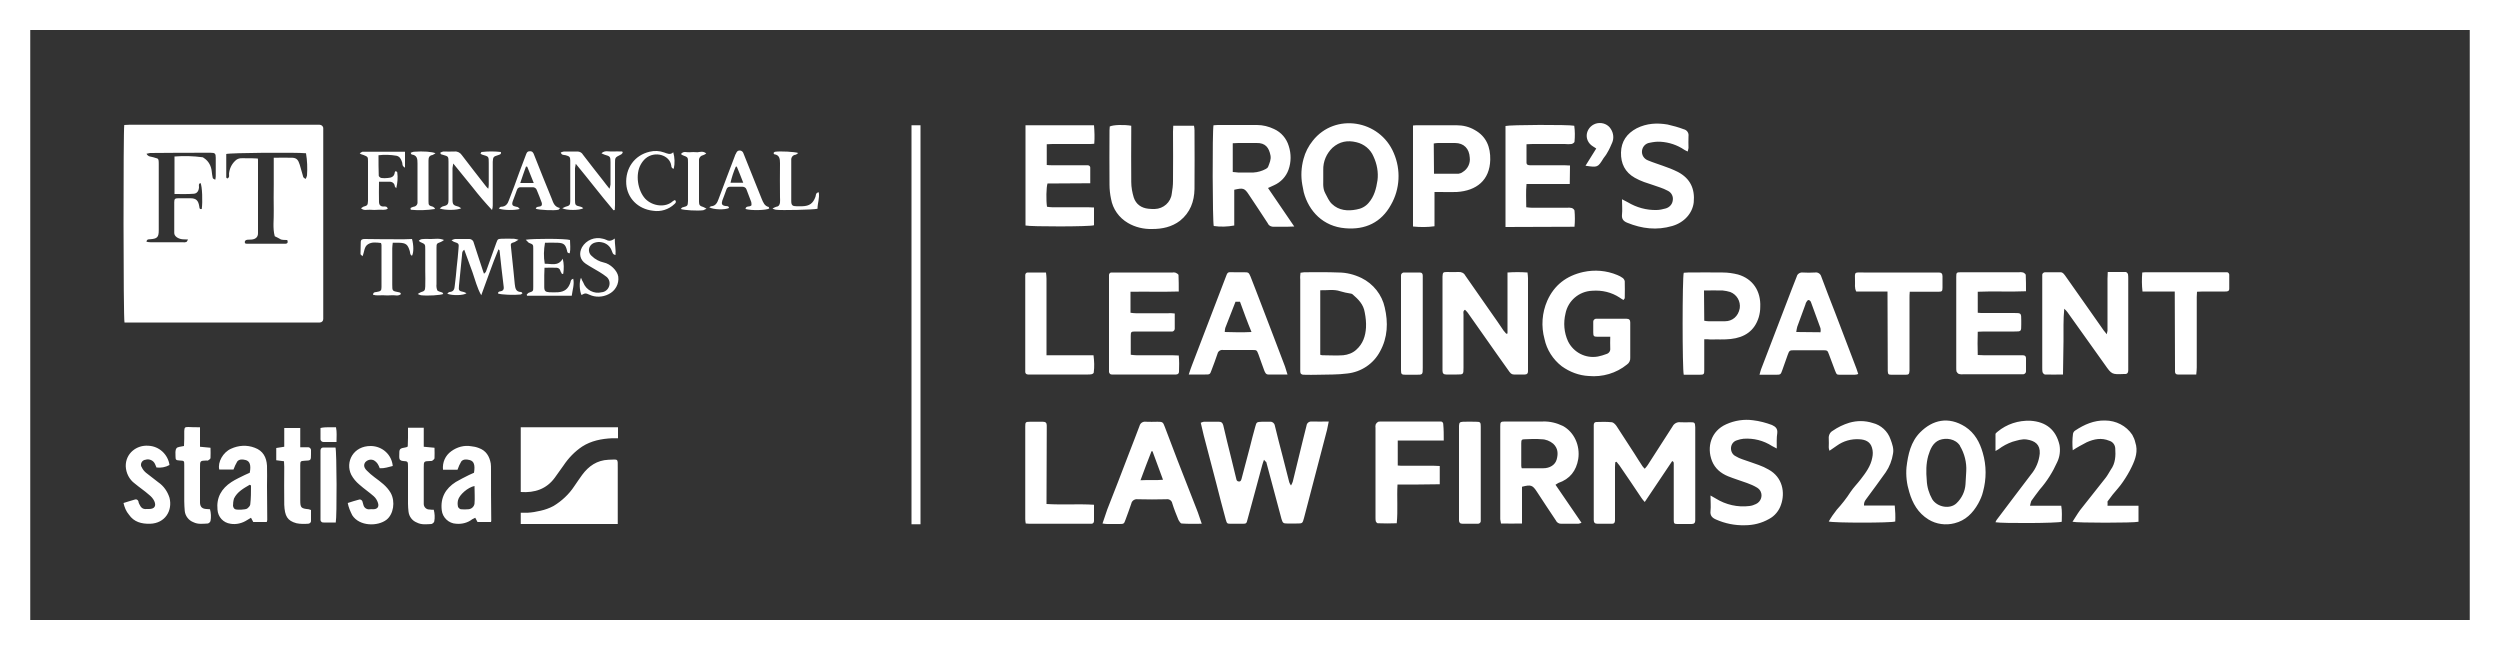 <?xml version="1.0" encoding="utf-8"?>
<!-- Generator: Adobe Illustrator 27.5.0, SVG Export Plug-In . SVG Version: 6.00 Build 0)  -->
<svg version="1.1" id="Layer_1" xmlns="http://www.w3.org/2000/svg" xmlns:xlink="http://www.w3.org/1999/xlink" x="0px" y="0px"
	 viewBox="0 0 1000 260" style="enable-background:new 0 0 1000 260;" xml:space="preserve">
<rect x="0" y="0" width="1000" height="260" fill="#333333" stroke="none"/>
<style type="text/css">
	.st0{fill:#FFFFFF;}
</style>
<path class="st0" d="M49.7,50c0.6,0,1.3-0.1,2-0.1c25,0,49.9,0,74.9,0c0.4,0,0.9,0,1.2,0c0.8,0,1.5,0.6,1.5,1.4c0,0.1,0,0.1,0,0.2
	c0,0.5,0,1,0,1.4v73.3c0,0.5,0,1,0,1.4c0,0.8-0.6,1.4-1.4,1.4c0,0,0,0-0.1,0c-0.5,0-1,0-1.5,0H49.8C49.3,127.3,49.3,52.1,49.7,50z
	 M109.9,94.5c-0.9-3.3-0.3-6.8-0.4-10.3c-0.1-3.5,0-7,0-10.5c0-3.5,0-7,0-10.6c2.7,0,5.1-0.1,7.5,0c1.7,0.1,2.3,0.9,2.9,2.8
	c0.5,1.6,0.9,3.3,1.4,4.9c0.1,0.3,0.5,0.4,0.9,0.8c0.3-0.4,0.5-0.9,0.6-1.4c0.2-3,0.1-6-0.4-8.9c-3.9-0.4-30.4-0.2-31.9,0.3
	c0,3.1,0,6.2,0,9.4c0,0.1,0.3,0.3,0.4,0.4c1-0.4,0.7-1.2,0.7-1.9c0.2-2,1-3.8,2.5-5.2c1.3-1.3,2.8-1,4.2-1c0.8,0,1.5,0,2.3,0
	s1.7,0.1,2.5,0.1c0.1,0.4,0.1,0.4,0.1,0.5c0,9.8,0,19.6,0,29.4c0,1.5-0.9,2.3-2.4,2.5c-0.6,0.1-1.2,0-1.9,0.1
	c-0.6,0.1-1.2,0.4-0.9,1.4c0.2,0.1,0.5,0.2,0.7,0.2c5,0,10,0,14.9,0c0.2,0,0.4,0,0.6,0c1-0.1,1-0.7,0.7-1.5c-0.8,0-1.7,0-2.5-0.2
	C111.6,95.3,110.7,94.9,109.9,94.5z M80.2,73.2c-0.9,0.3-0.6,1.1-0.6,1.7c-0.1,1.5-0.8,2.5-2.1,2.6c-2.5,0.2-5.1,0.1-7.7,0.1v-15
	c3.7-0.3,7.5-0.2,11.2,0.3c0.2,0,0.5,0.3,0.7,0.4c1.8,1.2,2.8,3.2,3,5.3c0.1,0.9,0.2,1.7,0.4,2.6c0.1,0.3,0.5,0.4,1,0.7
	c0.1-0.5,0.2-0.9,0.2-1.4c0-2.5,0-4.9,0-7.4c0-1.7-0.3-2-2.1-2c-8.1,0-16.1,0-24.2,0.1c-0.5,0.1-0.9,0.2-1.4,0.3
	c0.7,1.3,1.8,1.1,2.7,1.4c1.9,0.7,2.2,0,2.2,2.7c0,8.8,0,17.7,0,26.5c0,2.8-0.6,3.4-3.5,3.6c-0.6,0-1.3,0-1.4,1
	c0.5,0.1,1.1,0.2,1.6,0.2c4.4,0,8.7,0,13.1,0c0.4,0.1,0.8,0,1.2-0.1c0.3-0.1,0.4-0.5,0.7-1c-1,0-1.7-0.1-2.3-0.1
	c-1.7-0.2-3.2-1.2-3.2-2.5c0-4.1,0-8.2,0-12.3c0-1.4,0.3-1.6,1.8-1.6s3,0,4.6,0c2.4,0,3.2,0.9,3.6,3.2c0.1,0.6,0,1.3,1,1.1
	C81.1,80.8,80.9,74.4,80.2,73.2z M505.6,183.9c-0.3,1-0.6,1.5-0.7,2.1c-2,7.3-3.9,14.6-5.9,21.8c-0.4,1.7-0.5,1.7-2.3,1.7
	c-1.4,0-2.8,0-4.1,0c-1.8,0-1.8,0-2.3-1.7c-1.3-4.8-2.6-9.7-3.8-14.5c-1.7-6.4-3.3-12.7-5-19.1c-0.4-1.6-0.8-3.3-1.2-5.1
	c0.4-0.2,0.8-0.3,1.2-0.4c2,0,4,0,6.1,0c1,0,1.4,0.4,1.7,1.4c1,4.4,2.1,8.8,3.2,13.2c0.7,2.7,1.3,5.5,2,8.2c0.1,0.6,0.3,1,1,1.1
	s0.9-0.4,1.1-1c1.1-4.2,2.2-8.4,3.3-12.5c0.7-2.8,1.4-5.6,2.2-8.4c0.5-1.9,0.6-1.9,2.6-2c1.1,0,2.2,0,3.3,0c0.9-0.1,1.7,0.5,1.9,1.4
	c0,0,0,0,0,0c1,4.2,2.1,8.4,3.2,12.6c0.9,3.4,1.7,6.8,2.6,10.2c0.2,0.5,0.4,0.9,0.7,1.3c0.3-0.5,0.5-1,0.7-1.5
	c1.3-5.3,2.6-10.6,3.9-16c0.5-2.1,1.1-4.3,1.6-6.4c0.1-1,0.9-1.7,1.9-1.7c0,0,0.1,0,0.1,0c2.2,0.1,4.4,0,6.9,0
	c-0.3,1.4-0.5,2.4-0.7,3.4c-3.1,11.7-6.1,23.5-9.2,35.2c-0.6,2.2-0.6,2.2-3,2.2c-1.2,0-2.5,0-3.7,0c-1.6,0-1.8-0.2-2.3-1.8
	l-3.5-13.1c-0.9-3.2-1.7-6.5-2.6-9.7C506.1,184.6,505.9,184.2,505.6,183.9z M668.9,184.4c-3.6,5.4-7.2,10.8-11,16.4
	c-0.6-0.7-1-1.1-1.3-1.6c-2.9-4.3-5.8-8.7-8.8-13c-0.4-0.5-0.8-1-1.2-1.5l-0.5,0.2c0,0.6-0.1,1.3-0.1,1.9c0,6.7,0,13.3,0,20
	c0,0.5,0,1,0,1.4c0,0.9-0.5,1.4-1.4,1.3c-1.9,0-3.7,0-5.6,0c-1.1,0-1.5-0.5-1.5-1.5c0-0.3,0-0.7,0-1v-35.8c0-0.4,0-0.9,0-1.2
	c0-0.7,0.3-1.2,1.1-1.2c2.1-0.1,4.1-0.1,6.2,0.1c0.6,0.1,1.4,0.9,1.8,1.5c2.4,3.7,4.8,7.4,7.2,11.1c1.1,1.7,2.1,3.4,3.2,5
	c0.3,0.4,0.6,0.7,0.9,1c0.5-0.6,0.9-1,1.2-1.5c3.3-5.1,6.6-10.3,9.9-15.4c0.6-1.2,1.9-1.9,3.2-1.7c1.3,0.1,2.6,0,3.9,0
	c1.8,0,1.9,0.1,2,2c0,0.1,0,0.1,0,0.2v36c0,0.3,0,0.7,0,1c0,1-0.4,1.5-1.5,1.5c-1.9,0-3.7,0-5.6,0c-1.3,0-1.5-0.2-1.5-1.6
	c0-0.9,0-1.8,0-2.7v-19.7c0-0.3,0-0.5-0.1-0.8L668.9,184.4z M825.2,149.8c-2.7,0-4.9,0.1-7.2,0c-0.4,0-0.9-0.6-1-1
	c-0.1-0.5-0.1-1.1-0.1-1.6v-35.9c0-0.4,0-0.9,0-1.2c-0.1-0.6,0.4-1.1,1-1.2c0.1,0,0.1,0,0.2,0c2,0,4,0,6.1,0c1,0,1.4,0.8,1.9,1.4
	l8.8,12.5c2.2,3.1,4.4,6.3,6.6,9.4c0.3,0.4,0.7,0.8,1.2,1.5c0.1-0.5,0.2-0.9,0.3-1.4c0-6.9,0-13.9,0-20.8c0-0.8,0.1-1.6,0.1-2.7
	c2.5,0,4.8,0,7.2,0c0.3,0,0.8,0.5,0.9,0.9c0.1,0.6,0.1,1.2,0.1,1.8c0,11.9,0,23.7,0,35.6c0,0.3,0,0.7,0,1c0,1-0.4,1.6-1.5,1.5h-0.2
	c-4.9,0.2-4.9,0.2-7.7-3.8l-14.9-20.9c-0.4-0.5-0.8-1-1.3-1.4c-0.2,2.1-0.3,4.3-0.3,6.5c0,2.1,0,4.3,0,6.4L825.2,149.8L825.2,149.8z
	 M603,133.4v-24.4c2.7-0.2,5.3-0.2,8,0c0.1,0.9,0.2,1.6,0.2,2.3c0,12,0,24,0,36c0,0.4,0,0.9,0,1.2c0,0.9-0.4,1.3-1.3,1.3
	c-1.5,0-2.9,0-4.3,0c-1.2,0-1.7-0.9-2.2-1.6c-3.1-4.4-6.3-8.8-9.4-13.3c-2.3-3.3-4.6-6.5-6.9-9.8c-0.3-0.4-0.7-0.8-1.1-1.2
	c-0.9,0.5-0.6,1.3-0.6,1.9c0,7.1,0,14.1,0,21.2c0,2.8,0,2.8-2.7,2.8c-1.4,0-2.8,0-4.2,0c-1,0-1.5-0.4-1.5-1.5c0-0.4,0-0.9,0-1.2
	v-35.6c0-0.3,0-0.5,0-0.9c0.1-1.6,0.2-1.8,1.8-1.8c1.6,0,3,0.1,4.6,0c1.1-0.1,2.2,0.4,2.7,1.4c3.5,5,6.9,9.9,10.4,14.9
	c1.7,2.4,3.3,4.7,4.9,7.1c0.4,0.4,0.7,0.9,1.1,1.3L603,133.4z M622.2,193.9l10.4,15.2c-0.4,0.2-0.8,0.3-1.2,0.4c-2.4,0-4.7,0-7,0
	c-0.9,0-1.7-0.5-2.1-1.4c-2.5-3.8-5.1-7.6-7.6-11.5c-1.7-2.6-2.4-2.8-5.9-1.9v14.7c-2.9,0.1-5.6,0-8.4,0c-0.1-0.6-0.2-1.1-0.3-1.7
	c0-12.4,0-24.7,0-37.1c0-1.8,0.1-2,2-2c5.1,0,10.1,0,15.1,0c2.8-0.1,5.5,0.6,8,1.8c4.5,2.5,6.9,7.8,6.1,13.2c-0.8,4.7-3.3,8-8,9.6
	C622.9,193.5,622.5,193.7,622.2,193.9z M608.7,187.3c2.9,0,5.8,0,8.6,0c2.6,0,4.8-1.3,5.4-3.6s0.5-4.4-1.4-6.2
	c-1.3-1.1-3-1.8-4.7-1.8c-2.2-0.2-4.4-0.1-6.6,0c-1.3,0-1.5,0.2-1.5,1.6c0,3,0,6,0,9C608.5,186.7,608.6,187,608.7,187.3z
	 M507.2,75.2l10.5,15.4c-1.3,0-2,0.1-2.9,0.1c-1.7,0-3.5,0-5.2,0c-1,0.1-2.1-0.4-2.5-1.4c-2.5-3.9-5.1-7.7-7.6-11.5
	c-1.7-2.6-2.3-2.7-5.8-1.9v14.3c-2.7,0.5-5.5,0.6-8.2,0.2c-0.5-1.5-0.6-38-0.1-40.3c0.5,0,1.1-0.1,1.7-0.1h15.7
	c2.4,0,4.7,0.6,6.8,1.6c2.9,1.3,5,3.8,5.9,6.8c1,3.1,1,6.4-0.1,9.5c-1,2.8-3.1,5-5.8,6.2C508.9,74.4,508.2,74.7,507.2,75.2z
	 M493.1,68.8c0.9,0.1,1.5,0.1,2.1,0.2c2.1,0,4.2,0,6.2,0c1.7-0.1,3.4-0.6,4.9-1.4c0.4-0.2,0.8-0.5,1-1c0.5-1.4,1.2-2.8,0.9-4.4
	c-0.6-3.1-2-5.1-5.6-5c-2.4,0-4.8,0-7.3,0c-0.7,0-1.3,0.1-2.2,0.1C493.1,61.2,493.1,64.9,493.1,68.8z M520.2,109.1
	c0.5-0.1,1-0.1,1.5-0.2c4.6,0,9.1-0.1,13.7,0.1c3.2,0,6.3,0.8,9.2,2.2c4.7,2.3,8.2,6.7,9.3,11.8c1.4,6,1.2,12-1.9,17.6
	c-2.6,4.9-7.5,8.2-13.1,8.8c-3.8,0.5-7.7,0.4-11.6,0.5c-1.9,0.1-3.9,0-5.8,0c-0.9,0-1.4-0.4-1.4-1.3c0-0.5,0-1,0-1.4
	c0-11.8,0-23.6,0-35.4C520,110.9,520.1,110.1,520.2,109.1z M528.1,141.9c0.3,0.1,0.6,0.2,0.9,0.2c2.8,0,5.5,0.2,8.3,0
	c1.9-0.2,3.8-0.9,5.2-2.2c2.7-2.4,3.7-5.5,3.9-8.9c0.1-2-0.1-4-0.5-6c-0.5-3.3-2.6-5.3-4.9-7.3c-0.3-0.2-0.6-0.3-0.9-0.3
	c-1.3-0.2-2.7-0.5-4-0.9c-2.6-0.9-5.3-0.3-8-0.4L528.1,141.9z M521.4,63.6c0.7-2.7,2-5.2,3.7-7.3c8.9-11.3,26.8-8.4,32.4,4.9
	c2.9,6.7,2.5,14.4-1.1,20.7c-3.9,7.1-10.3,10.1-18.3,9.4c-8.8-0.7-14.6-6.8-16.6-14.4c-0.2-1-0.4-2.1-0.6-3.1
	C520.3,70.4,520.5,66.9,521.4,63.6z M529.3,70.6c0.1,2.1-0.4,4.5,0.8,6.7c0.8,1.5,1.5,3.2,2.7,4.3c2.7,2.6,6.3,2.9,9.8,2.2
	c1.9-0.3,3.6-1.2,4.8-2.6c2.3-2.6,3.1-5.8,3.6-9.1c0.4-3.2-0.2-6.5-1.6-9.5c-1.2-2.9-3.8-5-6.8-5.7c-3.6-0.9-6.8-0.3-9.6,2.2
	c-2.4,2.3-3.8,5.5-3.7,8.9V70.6z M649.4,120c-0.5-0.3-1.1-0.6-1.6-1c-3.2-2.1-7-3-10.9-2.7c-5.3,0.2-9.7,4-10.7,9.1
	c-0.9,3.7-0.6,7.6,1,11.1c2.2,4.5,7.1,7,12,6.1c1.1-0.2,2.3-0.6,3.4-1c1-0.3,1.6-1.2,1.5-2.2c-0.1-1.5,0-3,0-4.7c-1.9,0-3.4,0-5,0
	c-1.6,0-1.8-0.2-1.8-1.8c0-1.4,0-2.7,0-4.1c-0.1-0.6,0.4-1.2,1-1.3c0.1,0,0.2,0,0.3,0h12c1.1,0,1.5,0.5,1.5,1.5c0,2,0,4,0,6
	c0,2.7,0,5.4,0,8c0.1,1.1-0.4,2.2-1.3,2.8c-4.3,3.5-9.8,5.1-15.3,4.6c-3.9-0.2-7.6-1.6-10.8-3.9c-3.5-2.7-6-6.6-6.9-10.9
	c-1.4-5.1-1-10.5,1.1-15.3c2.8-6.3,7.7-10,14.4-11.5c4.6-1,9.3-0.6,13.6,1.2c0.8,0.3,1.5,0.7,2.2,1.2c0.4,0.3,0.7,0.8,0.8,1.3
	c0.1,2.3,0,4.5,0,6.8C649.8,119.5,649.6,119.7,649.4,120z M791.1,116.7v8.4c0.8,0.1,1.5,0.1,2.3,0.1h12.2c2.9,0,2.9,0,2.9,3
	c0,0.5,0,1.1,0,1.6c0,2.8,0,2.8-2.7,2.8h-12.2c-0.7,0-1.5,0.1-2.5,0.1c-0.1,3.1-0.1,6.1,0,9.3c0.9,0,1.7,0.1,2.4,0.1h14.1h1.5
	c0.9,0,1.3,0.4,1.3,1.2c0,1.7,0,3.4,0,5.1c0.1,0.6-0.4,1.2-1,1.3c-0.1,0-0.2,0-0.3,0h-1.5h-22.4c-0.5,0.1-1.1,0-1.6-0.1
	c-0.5-0.2-0.8-0.6-1-1c-0.1-0.5-0.1-1-0.1-1.4c0-11.9,0-23.9,0-35.8c0-0.2,0-0.4,0-0.6c0-1.8,0.1-1.9,1.9-1.9c1.4,0,2.8,0,4.2,0
	h19.1c0.5-0.1,1.1,0,1.6,0.1c0.4,0.2,1,0.6,1,1c0.1,2.1,0.1,4.2,0.1,6.5C803.7,116.8,797.5,116.4,791.1,116.7z M627.9,73.6h-17.3
	c-0.3,3.2-0.1,6.1-0.1,9.3c0.9,0.1,1.6,0.2,2.4,0.2c4.7,0,9.4,0,14.1,0c0.6-0.1,1.1,0,1.7,0.1c0.4,0.1,1,0.6,1.1,1
	c0.2,2.2,0.2,4.4,0,6.5c-9.3,0.1-18.4,0-27.6,0.1V50.4c1.7-0.5,25.3-0.6,27.5-0.1c0.3,2.1,0.3,4.3,0.1,6.4c0,0.3-0.7,0.8-1.2,0.9
	c-0.9,0.1-1.8,0.1-2.7,0H613c-0.7,0-1.5,0.1-2.4,0.1c0,2.6,0,4.9,0,7.3c0,0.9,0.6,1.1,1.4,1.1c1.5,0,3,0,4.6,0c3,0,6.1,0,9.1,0
	c0.7,0,1.5,0.1,2.3,0.1L627.9,73.6z M452.5,50.3v2.3c0,6.7-0.1,13.5,0,20.2c0,2.1,0.4,4.2,1,6.2c0.9,2.7,3,4.2,5.9,4.5
	c0.8,0.1,1.7,0.1,2.5,0.1c3.5-0.1,6.4-2.7,6.8-6.1c0.3-1.7,0.5-3.4,0.5-5.1c0.1-6.6,0-13.2,0-19.7c0-0.7,0.1-1.5,0.1-2.4h8.3
	c0.1,0.6,0.2,1.2,0.2,1.8c0,7.8,0.1,15.7,0,23.5c-0.1,5-1.7,9.4-5.8,12.7c-3.3,2.5-7.1,3.3-11.1,3.3c-3.4,0.1-6.8-0.7-9.7-2.4
	c-3.6-2.1-6.1-5.6-6.8-9.7c-0.4-1.9-0.6-3.8-0.6-5.7c-0.1-7.2,0-14.4,0-21.6c0-0.5,0.1-1.1,0.1-1.6
	C445.3,49.9,449.6,49.8,452.5,50.3z M469.9,125.4c0,2.2,0,4.1,0,6.1c0,0.5-0.4,1-0.9,1.1c0,0-0.1,0-0.1,0c-0.6,0-1.2,0-1.9,0
	c-4.2,0-8.4,0-12.7,0c-1.9,0-2,0.1-2,1.9c0,2.4,0,4.8,0,7.4c0.9,0.1,1.6,0.2,2.3,0.2c4.8,0,9.5,0,14.3,0c0.8,0,1.6,0.1,2.6,0.1
	c0.2,2.1,0.2,4.3,0.1,6.5c0,0.7-0.5,1.1-1.2,1.1c-0.5,0-1,0-1.5,0h-22.6c-0.5,0-1,0-1.5,0c-0.6,0.1-1.1-0.4-1.2-1c0-0.1,0-0.1,0-0.2
	c0-0.4,0-0.9,0-1.2v-36c0-0.5,0-1,0-1.4c0-0.5,0.4-1,0.9-1c0,0,0.1,0,0.1,0c0.5,0,1,0,1.5,0h23c0.4-0.1,0.8,0,1.2,0.1
	c0.4,0.2,1.1,0.6,1.1,0.9c0.1,2.1,0.1,4.2,0.1,6.6c-6.5,0.2-12.8,0-19.3,0.1v8.4c0.8,0.1,1.5,0.2,2.2,0.2c4.3,0,8.6,0,12.9,0
	C468.2,125.2,468.9,125.3,469.9,125.4z M410.2,50.1h27.4c0.2,2.5,0.3,4.9,0.1,7.4c-0.9,0.1-1.7,0.1-2.4,0.1H421
	c-0.7,0-1.5,0.1-2.3,0.1v8.3c0.9,0.1,1.6,0.1,2.3,0.1c4.1,0,8.3,0,12.4,0c0.6,0,1.1,0,1.7,0c0.5,0,1,0.4,1,0.9c0,0,0,0.1,0,0.1
	c0,2,0,3.9,0,6.2c-5.9,0.1-11.5,0-17.1,0.1c-0.5,1.5-0.6,6.7-0.2,9.3c0.7,0.1,1.4,0.2,2.1,0.2c4.8,0,9.5,0,14.3,0
	c0.7,0,1.5,0.1,2.4,0.1v7.1c-1.6,0.6-25.4,0.6-27.4,0.1L410.2,50.1z M480.7,209.5c-2.9,0-5.4,0.1-8-0.1c-0.5,0-1-0.9-1.3-1.4
	c-0.9-2.2-1.8-4.4-2.5-6.7c-0.2-1.1-1.3-1.8-2.4-1.6c-3.8,0.1-7.6,0.1-11.4,0c-1.2-0.2-2.4,0.6-2.6,1.8c-0.7,2.1-1.5,4.2-2.3,6.4
	c-0.6,1.7-0.7,1.7-2.6,1.7c-1.6,0-3.2,0-4.8,0c-0.5,0-1-0.1-1.8-0.2c0.7-2,1.3-3.8,1.9-5.6c2.9-7.4,5.8-14.8,8.6-22.2
	c1.4-3.7,2.9-7.4,4.3-11.2c0.3-1.2,1.4-1.9,2.6-1.7c1.5,0.1,3,0,4.6,0c2,0,2.2,0.1,2.9,2c1.7,4.5,3.4,9,5.1,13.4
	c2.5,6.6,5.2,13.1,7.7,19.7C479.4,205.5,479.9,207.3,480.7,209.5z M456.2,192.1c3.2-0.2,6,0.1,9-0.2c-1.5-4-2.8-7.7-4.2-11.4h-0.4
	C459.1,184.3,457.7,188,456.2,192.1z M703.8,149.9c0.3-1,0.4-1.6,0.6-2.1c4.1-10.7,8.2-21.4,12.3-32.1c0.7-1.7,1.3-3.4,2-5.1
	c0.2-1,1.3-1.7,2.3-1.6c1.7,0.1,3.3,0.1,5,0c1.1-0.2,2.2,0.5,2.5,1.6c1.8,4.9,3.7,9.7,5.6,14.6c2.8,7.4,5.7,14.9,8.5,22.3
	c0.2,0.6,0.4,1.3,0.7,2.1c-0.5,0.2-1,0.3-1.5,0.3c-1.8,0-3.6,0-5.4,0s-1.7,0-2.4-1.7c-0.8-2.1-1.6-4.2-2.4-6.4
	c-0.6-1.7-0.7-1.7-2.6-1.7c-3.8,0-7.6,0-11.4,0c-1.7,0-1.9,0.1-2.5,1.8c-0.7,2.1-1.5,4.1-2.2,6.2c-0.6,1.7-0.7,1.8-2.5,1.8
	C708.4,149.9,706.3,149.9,703.8,149.9z M728.2,132.9c0.1-0.5,0.1-1,0-1.6c-1.2-3.4-2.5-6.9-3.8-10.4c-0.1-0.4-0.6-0.9-1-0.9
	c-0.3,0-0.7,0.5-0.9,0.9c-0.1,0.2-0.3,0.5-0.3,0.8c-1.1,3-2.2,6-3.3,9c-0.2,0.7-0.3,1.4-0.4,2.1L728.2,132.9z M681.7,135.7v2.4
	c0,3.3,0,6.6,0,9.9c0,1.7-0.1,1.9-1.9,1.9c-2.1,0-4.2,0-6.3,0c-0.6-2-0.6-39.1,0-40.8c0.6,0,1.2-0.1,1.7-0.1c4.6,0,9.3-0.1,13.9,0
	c2.1,0,4.1,0.3,6.1,0.8c5.9,1.7,9.2,6.6,8.9,13c0,1.4-0.2,2.7-0.6,4.1c-1.7,5.5-5.7,8.1-11.2,8.7c-2.7,0.3-5.4,0.1-8.1,0.2
	C683.6,135.7,682.8,135.7,681.7,135.7z M681.7,128.3c0.7,0.1,1.2,0.2,1.7,0.2c2.2,0,4.4,0,6.6,0c2.9,0,5.3-1.9,5.9-5.2
	c0.4-2.8-1.2-5.5-3.8-6.5c-1-0.3-2-0.5-3-0.6c-2.5-0.1-4.9,0-7.5,0L681.7,128.3z M515,149.8c-2.9,0-5.3,0-7.7,0
	c-1,0-1.3-0.9-1.6-1.6c-0.8-2.1-1.5-4.2-2.3-6.4c-0.7-1.8-0.7-1.8-2.5-1.8c-3.9,0-7.8,0-11.6,0c-1.1-0.2-2.1,0.5-2.3,1.5
	c-0.7,2.2-1.6,4.4-2.4,6.6c-0.6,1.7-0.7,1.7-2.5,1.7c-2.1,0-4.2,0-6.6,0c0.5-1.5,0.9-2.8,1.4-4c4.4-11.4,8.7-22.8,13.1-34.2
	c1.2-3.2,0.8-2.7,3.9-2.7c1.2,0,2.5,0,3.7,0c1.8,0,1.9,0.1,2.6,1.7c1.4,3.5,2.7,7,4.1,10.6c3.2,8.4,6.5,16.9,9.7,25.4
	C514.3,147.5,514.6,148.5,515,149.8z M496,120.7h-1.8c-1.4,3.6-2.8,7.1-4.1,10.5c-0.1,0.5-0.2,1.1-0.2,1.6c3.6,0.1,6.9,0.2,10.7,0
	C498.9,128.7,497.5,124.8,496,120.7L496,120.7z M573.8,76.8v13.7c-2.8,0.4-5.7,0.4-8.6,0.1V50.2c0.8-0.1,1.5-0.1,2.1-0.1h15.3
	c2.6,0,5.1,0.6,7.3,1.9c4.7,2.6,6.3,6.9,6.2,11.9c-0.2,8.2-5.5,12.4-13.4,12.9c-2.2,0.1-4.4,0-6.6,0H573.8z M573.6,69.5
	c3.4,0,6.6,0,9.8,0c0.6-0.1,1.2-0.3,1.7-0.7c2-1.2,3.1-3.5,2.8-5.8c-0.2-3.5-2.3-5.8-5.9-5.8c-2.3,0-4.6,0-6.8,0
	c-0.6,0-1.1,0.1-1.7,0.2L573.6,69.5z M710.7,179.4c-0.9-0.5-1.4-0.7-1.9-1c-3.4-2.2-7.4-3.2-11.4-2.9c-0.9,0.1-1.8,0.3-2.6,0.6
	c-1.4,0.4-2.3,1.6-2.4,3c-0.1,1.4,0.6,2.8,1.9,3.4c0.8,0.5,1.7,0.9,2.6,1.2c2.2,0.8,4.5,1.5,6.6,2.3c1.4,0.5,2.7,1.1,3.9,1.8
	c5.7,3.1,6.7,9.3,5,14.1c-0.8,2.4-2.5,4.5-4.8,5.7c-3,1.7-6.3,2.5-9.7,2.5c-4,0.1-7.9-0.7-11.5-2.3c-1.6-0.7-2.4-1.6-2.2-3.4
	s0-3.8,0-6.2l2.1,1.2c4,2.5,8.8,3.6,13.5,3c0.9-0.1,1.8-0.4,2.6-0.8c1.9-0.9,2.7-3.1,1.9-4.9c-0.3-0.7-0.8-1.2-1.4-1.6
	c-1.3-0.8-2.7-1.4-4.1-1.9c-2.5-0.9-5.1-1.7-7.6-2.7c-2.9-1.2-5.2-3.1-6.4-6.1c-2.2-5.6-0.4-12,5.7-14.7c3.3-1.5,7.1-2.1,10.7-1.6
	c2.6,0.3,5.2,1,7.6,1.9c1.5,0.7,2.3,1.5,2.1,3.3C710.6,175.1,710.7,177.2,710.7,179.4z M675.1,60.6c-0.5-0.2-0.9-0.4-1.4-0.7
	c-2.8-1.9-6.1-3-9.5-3.2c-1.5-0.1-2.9,0.1-4.3,0.4c-1.6,0.2-2.9,1.5-3.1,3.2c-0.2,1.7,0.8,3.3,2.5,3.9c1.9,0.8,3.9,1.4,5.8,2.1
	c2.1,0.7,4.1,1.5,6.1,2.5c4.9,2.6,6.8,6.7,6.3,12.1c-0.5,4.4-3.8,8.1-8.6,9.5c-6.2,1.8-12.1,1.1-18-1.3c-1.5-0.6-2.3-1.5-2.1-3.3
	s0-3.8,0-6.1c1,0.5,1.7,0.9,2.3,1.2c3.5,2.1,7.5,3.2,11.5,3.1c1.2,0,2.5-0.3,3.6-0.6c1.5-0.4,2.7-1.6,2.9-3.2c0.3-1.6-0.5-3.2-2-3.9
	c-1-0.5-2-1-3-1.3c-2.1-0.8-4.3-1.4-6.5-2.2c-1.3-0.5-2.5-1-3.7-1.7c-3.9-2.2-5.6-5.7-5.5-10.1c0.1-4.4,2.3-7.6,6.3-9.7
	c4-2,8.1-2.2,12.3-1.5c2.2,0.5,4.4,1.1,6.5,1.9c1.3,0.3,2.1,1.5,1.9,2.8c-0.1,1.6,0,3.2,0,4.7C675.3,59.6,675.2,60.1,675.1,60.6z
	 M793.1,181.1c1.5,5.1,1.5,10.5,0.1,15.6c-0.4,1.7-1.1,3.2-1.9,4.7c-2.2,3.9-5.1,6.8-9.5,7.9c-3.5,0.9-7.3,0.4-10.4-1.5
	c-4.2-2.6-6.4-6.5-7.7-11c-1-3.2-1.4-6.6-1.1-9.9c0.6-5.1,1.7-10.2,5.5-14c4.9-4.9,11.2-6.5,18-2.2
	C789.9,173.2,791.9,176.9,793.1,181.1L793.1,181.1z M786.5,188.5c0.2-3.5-0.7-7.1-2.5-10.1l0-0.1c-1.8-2.8-5.5-3.3-8.2-2.3
	c-2.7,1.1-3.7,3.7-4.5,6.3c-0.9,3.2-0.9,6.5-0.6,9.8c0.1,2.7,0.9,5.3,2.2,7.6c2,3.2,7.1,4.1,9.7,1.6l0,0c2.1-2,3.4-4.7,3.6-7.6
	L786.5,188.5z M577.5,176.2h-18.4v10c0.8,0.1,1.5,0.1,2.2,0.1c4.1,0,8.2,0,12.2,0c0.7,0,1.5,0.1,2.4,0.1v7.3l-8.5,0.1H559
	c-0.3,5.3,0.2,10.3-0.3,15.5c-2.5,0.1-5.1,0.1-7.6,0c-0.3,0-0.7-0.5-0.8-0.8c-0.1-0.5-0.1-1.1-0.1-1.6c0-11.9,0-23.9,0-35.8
	c-0.1-0.5,0-1,0.1-1.4c0.2-0.4,0.6-0.8,1-1c0.5-0.1,1-0.1,1.4-0.1h22.2h1.2c0.6-0.1,1.1,0.3,1.2,0.9c0,0.1,0,0.2,0,0.2
	C577.5,171.8,577.5,173.8,577.5,176.2z M869.9,116.6H857c-0.3-2.5-0.3-5-0.1-7.6c0.8-0.1,1.4-0.1,2-0.1h30.5c0.4,0,0.8,0,1.2,0
	c0.5-0.1,1,0.3,1.1,0.9c0,0,0,0.1,0,0.1c0,1.8,0,3.7,0,5.6c0,1.1-0.9,1.1-1.6,1.1c-3,0-5.9,0-8.9,0c-0.7,0-1.5,0.1-2.4,0.1
	c0,0.8-0.1,1.5-0.1,2.1c0,9.4,0,18.8,0,28.2c0,0.9-0.1,1.7-0.2,2.8c-2.6,0-5,0-7.4,0c-0.8,0-1.1-0.5-1.1-1.2c0-0.5,0-1.1,0-1.6
	L869.9,116.6L869.9,116.6z M755,116.6h-12.5c-0.8-1.5-0.4-2.9-0.5-4.2c-0.1-3.9-0.3-3.4,3.4-3.4c9.5,0,19.1,0,28.6,0
	c0.5,0,1,0,1.5,0c1,0,1.5,0.4,1.5,1.5c0,1.5,0,3,0,4.5s-0.2,1.7-1.7,1.7c-3,0-5.9,0-8.9,0h-2.5c-0.1,1-0.1,1.7-0.1,2.4
	c0,9.3,0,18.5,0,27.8c0,0.5,0,1,0,1.4c-0.1,1.4-0.3,1.6-1.7,1.6c-1.8,0-3.6,0-5.4,0c-1.4,0-1.5-0.2-1.6-1.5c0-0.4,0-0.9,0-1.2
	L755,116.6L755,116.6z M812,202.3h12.5c0.4,2.3,0.2,4.4,0.2,6.4c-1.6,0.6-23.8,0.7-26.5,0.2c0.1-0.4,0.3-0.7,0.5-1
	c2.5-3.3,4.9-6.5,7.4-9.8l6.3-8.3c2-2.4,3.2-5.3,3.5-8.4c0.2-3.6-1.9-5.1-5.2-5.6c-2-0.3-3.8,0.4-5.7,0.9c-2,0.7-3.9,1.7-5.6,3
	c-0.4,0.2-0.8,0.5-1.2,0.7c0-2.5,0-4.6,0-6.8c0-0.3,0.5-0.6,0.8-0.9c3.7-3.1,8.4-4.6,13.2-4.4c6.2,0.4,10.2,3.6,11.6,9.7
	c0.4,2.3,0.1,4.7-0.9,6.8c-1.8,4-4.1,7.7-7,11c-1.2,1.5-2.3,3.1-3.4,4.6C812.3,201.1,812.1,201.7,812,202.3z M745.6,202.2h12.3
	c0.2,2.1,0.3,4.3,0.2,6.4c-1.7,0.6-24.7,0.6-26.6,0c0.9-1.6,2-3.2,3.2-4.7c2-2.2,3.9-4.6,5.5-7.1c1.2-1.8,2.8-3.4,4.1-5.1
	c2-2.6,4-5.3,4.6-8.6c0.3-1.3,0.3-2.7-0.1-4c-0.7-2.5-2.8-3.3-5.1-3.4c-3.2-0.2-6.4,0.7-9,2.6c-0.9,0.6-1.8,1.2-2.9,2
	c-0.2-0.5-0.3-0.9-0.3-1.4c0-1.2,0.1-2.3,0-3.5c-0.1-1.3,0.5-2.5,1.6-3.1c2-1.4,4.3-2.5,6.6-3.2c3.1-0.9,6.3-0.9,9.4,0.1
	c3.3,0.8,6,3.3,7.1,6.5c0.7,1.9,1.4,3.8,1,5.8c-0.4,2.6-1.4,5.2-2.9,7.4c-2.4,3.4-5,6.9-7.5,10.3
	C746.4,199.8,745.5,200.6,745.6,202.2z M843,202.3h12.4v6.4c-1.9,0.5-24.6,0.5-26.4,0c1-1.5,1.9-3.1,3-4.6
	c3.4-4.3,6.8-8.6,10.2-12.9c0.8-1,1.4-2.2,2.1-3.3c1.9-2.6,2-5.6,1.8-8.6c-0.1-1.4-1-2.6-2.4-3c-3.1-1.3-6.1-0.7-9,0.6
	c-1.9,1-3.8,2-5.6,3.2c-0.2-2.2-0.2-4.4,0.1-6.6c0.1-0.5,0.4-1,0.9-1.3c3.6-2.4,7.5-4.1,11.9-4c4.4,0,8.5,2.1,10.9,5.7
	c0.5,0.9,1,2,1.2,3c1.2,3.5,0.1,6.7-1.4,9.8c-1,2.1-2.2,4.1-3.5,6c-1.2,1.8-2.7,3.4-4.1,5.1c-0.7,0.9-1.4,1.8-2.1,2.8
	C843.1,201.3,843,201.8,843,202.3z M418.6,201.6c6.4,0.4,12.6-0.1,19,0.3c0,2.3,0,4.4,0,6.5c0,0.6-0.4,1.1-1,1.1c-0.1,0-0.1,0-0.2,0
	h-24.7c-0.4,0-0.8-0.1-1.4-0.1c-0.1-0.6-0.2-1.1-0.2-1.7c0-12.3,0-24.7,0-37.1c0-1.7,0.1-1.9,1.9-1.9c1.8,0,3.5,0,5.2,0
	c1.1,0,1.5,0.5,1.5,1.5c0,0.5,0,1.1,0,1.6L418.6,201.6L418.6,201.6z M418.6,142.1h18.8c0.3,2.3,0.4,4.6,0.1,6.9
	c0,0.3-0.5,0.6-0.9,0.7c-0.5,0.1-1,0.1-1.4,0.1h-22.8c-0.4,0-0.8,0-1.2,0c-0.6,0-1.1-0.4-1.1-1c0-0.1,0-0.1,0-0.2c0-0.5,0-1,0-1.4
	v-35.6c0-0.5,0-1.1,0-1.6c0-0.5,0.4-1,0.9-1c0.1,0,0.1,0,0.2,0h7.2c0.1,0.9,0.2,1.7,0.2,2.5c0,9.4,0,18.8,0,28.2L418.6,142.1z
	 M196.4,208.8h-5.4l-0.9-1.7c-0.4,0.2-0.8,0.4-1.2,0.6c-1.8,1.4-4.1,2-6.4,1.8c-3-0.1-5.5-2.5-5.8-5.4c-0.6-5,1.5-8.7,5.6-11.3
	c1.7-1,3.5-1.9,5.3-2.8c0.7-0.3,1.4-0.6,2-0.9c0.5-3.1,0-4.7-1.8-5.1c-1.2-0.3-2.5-0.4-3.3,0.6c-0.6,1-1.1,2.1-1.5,3.3h-5.8
	c-0.3-2.9,0.9-5.7,3.3-7.4c2.3-1.7,5.2-2.5,8-2c1,0.1,2,0.3,3,0.7c2.9,1,4.3,3.3,4.8,6.2c0.1,0.7,0.1,1.5,0.1,2.3
	c0,6.9,0,13.7,0.1,20.6C196.5,208.4,196.4,208.6,196.4,208.8z M189.8,194.4c-2.6,0.5-6.1,3.5-6.6,5.7c-0.2,0.9-0.2,1.7,0,2.6
	c0.2,0.5,0.6,0.8,1.1,1c1,0.1,2.1,0.1,3.1,0c1.2-0.1,2.2-1,2.4-2.2C190,199.2,189.8,196.8,189.8,194.4L189.8,194.4z M106.7,208.8
	h-5.4l-0.9-1.7c-0.5,0.3-1,0.6-1.5,0.9c-2,1.3-4.4,1.9-6.7,1.5c-2.9-0.4-5-2.7-5.2-5.6c-0.5-4.9,1.6-8.5,5.6-11.1
	c1.7-1.1,3.5-1.9,5.3-2.8c0.7-0.3,1.4-0.6,2-0.9c0.6-3.1,0-4.7-1.7-5.1c-1.2-0.3-2.5-0.4-3.3,0.6c-0.6,1-1.1,2.1-1.5,3.2h-5.7
	c-0.7-2.9,1.5-6.9,4.7-8.3c3-1.4,6.4-1.6,9.5-0.4c3.3,1.2,4.7,3.8,4.9,7.2c0.1,2.7,0,5.3,0,8c0,4.5,0.1,9.1,0.1,13.6
	C106.9,208.2,106.8,208.5,106.7,208.8z M100.4,194.2l-0.5-0.3c-2.4,1.4-5,2.8-6.3,5.5c-0.3,1-0.4,2-0.4,3c0.1,0.5,0.3,0.9,0.7,1.2
	c0.6,0.5,4.4,0.3,5-0.2c0.6-0.5,1.1-1,1.2-1.6C100.4,199.3,100.4,196.8,100.4,194.2z M560.4,129.4v-17.7c0-0.5,0-1,0-1.4
	c-0.1-0.6,0.4-1.2,1-1.3c0.1,0,0.2,0,0.3,0h6.2c0.9,0,1.2,0.5,1.2,1.3c0,0.4,0,0.9,0,1.2v35.6c0,2.8,0,2.8-2.7,2.8
	c-1.4,0-2.8,0-4.1,0c-1.7,0-1.9-0.2-1.9-1.9c0-3.8,0-7.6,0-11.3L560.4,129.4z M592.3,189.1v17.7c0,0.5,0,1,0,1.4
	c0.1,0.6-0.3,1.2-1,1.3c-0.1,0-0.2,0-0.3,0H585c-1,0-1.4-0.5-1.4-1.4c0-0.4,0-0.9,0-1.2c0-11.8,0-23.6,0-35.4c0-0.4,0-0.9,0-1.2
	c0.1-1.3,0.3-1.5,1.6-1.6c1.7-0.1,3.5,0,5.2,0c1.7,0,1.9,0.2,1.9,1.9c0,4.5,0,8.9,0,13.4L592.3,189.1L592.3,189.1z M49.4,201.2
	c1.7-0.5,3.1-1,4.6-1.4c0.5-0.2,1.1,0.1,1.3,0.6c0,0.1,0,0.1,0.1,0.2c0,0.3,0.1,0.7,0.3,1c0.6,1.3,1.3,2.2,3,2c0.3,0,0.6,0,0.9,0
	c2.2,0,3-1.2,2.1-3.2c-0.5-1-1.2-1.8-2.1-2.5c-1.8-1.6-3.8-2.9-5.7-4.5c-2.2-1.6-3.5-4.2-3.6-6.9c-0.1-5.1,4.3-8.6,9.1-8.2
	c4.3,0.2,7.8,3.5,8.4,7.7c-1.6,0.9-3.4,1.2-5.2,1c-0.2-0.4-0.4-0.9-0.6-1.4c-0.6-1.4-2.3-2.2-3.8-1.7c-1.1,0.1-1.9,1.1-1.8,2.2
	c0,0.3,0.1,0.5,0.3,0.8c0.4,0.9,1,1.6,1.7,2.2c1.6,1.3,3.3,2.5,4.9,3.8c2.2,1.5,3.7,3.7,4.5,6.2c1.3,5.2-1.8,10.2-7.7,10.4
	c-3.5,0.1-6.5-0.7-8.5-3.6C50.4,204.5,49.8,202.9,49.4,201.2z M139.1,201.2c1.6-0.5,3-1,4.3-1.3c0.6-0.3,1.2,0,1.5,0.5
	c0,0.1,0.1,0.2,0.1,0.3c0.1,0.5,0.3,0.9,0.4,1.4c0.3,1.1,1.4,1.8,2.6,1.6c0.4-0.1,0.9,0,1.2,0c1.7,0,2.5-0.9,2-2.5
	c-0.3-1-0.9-2-1.7-2.7c-1.8-1.6-3.9-3-5.8-4.7c-1.3-1.1-2.4-2.4-3.2-3.9c-2.5-5.1,0.8-11.6,7.9-11.5c4.6,0.1,8.3,3.5,8.7,8
	c-1.7,0.4-3.3,1-5.2,0.9c-0.2-0.6-0.5-1.2-0.8-1.7c-0.4-0.6-0.9-1.1-1.6-1.5c-1.2-0.5-2.5-0.2-3.4,0.8c-0.7,1-0.6,2.1,0.6,3.3
	c1,1,2,1.9,3.1,2.7c2.4,1.8,4.9,3.5,6.5,6.3c1.9,3.5,1.1,8.5-1.7,10.7c-3.5,2.7-10.8,2.7-13.7-1.8
	C140.1,204.5,139.4,202.9,139.1,201.2z M120.1,178.9h3c0.6-0.1,1.2,0.4,1.3,1c0,0.1,0,0.2,0,0.3c0,0.5,0,1,0,1.4
	c0,2.6,0,2.6-2.6,2.7c-1.6,0.1-1.7,0.2-1.7,1.8c0,4.7,0,9.3,0,14c0,3,0.3,3.3,3.4,3.6c0.3,0.1,0.6,0.2,0.9,0.3c0,1.3,0,2.7,0,4.2
	c0.1,0.7-0.4,1.2-1.1,1.3c-0.1,0-0.1,0-0.2,0c-1.5,0.1-3,0.1-4.5-0.2c-3.7-1-4.7-2.9-4.9-7.4c-0.1-5.1,0-10.2,0-15.2
	c0-0.7-0.1-1.5-0.1-2.2l-3.1-0.4v-4.9l3.2-0.5v-7.5h6.4L120.1,178.9z M163.2,171.1h6.3v7.6l4.3,0.4c0,1.5,0.1,2.8,0,4.2
	c0,0.3-0.5,0.7-0.9,1c-0.2,0.1-0.5,0.1-0.8,0.1c-2.6,0.1-2.6,0.1-2.6,2.6v13c0,0.5,0,1.1,0,1.6c0,1.2,1,2.2,2.2,2.2c0,0,0,0,0.1,0
	c0.5,0.1,1.1,0.1,1.7,0.1c0.4,1.5,0.5,3.1,0.2,4.7c-0.2,0.5-0.6,0.8-1.1,1c-2,0.1-4,0.4-5.9-0.6c-1.8-0.7-3.1-2.4-3.3-4.4
	c-0.1-1-0.2-2-0.2-3.1c0-4.9,0-9.9,0-14.8c0-2.1,0-2.2-2-2.3c-1-0.1-1.5-0.5-1.5-1.5c0-0.2,0-0.4,0-0.6c0-2.9,0-2.9,2.8-3.4
	c0.1,0,0.2-0.1,0.6-0.3c0-1.1,0.1-2.3,0.1-3.5S163.2,172.6,163.2,171.1z M80,170.9v7.8l4.2,0.4c0,1.4,0.1,2.8,0,4.1
	c0,0.4-0.6,0.7-1,1c-0.1,0.1-0.4,0-0.6,0c-2.6,0.1-2.6,0.1-2.6,2.8v12.8c0,0.5,0,1,0,1.4c0.1,1.6,0.9,2.3,2.5,2.4
	c0.5,0,1,0.1,1.5,0.1c0.4,1.5,0.5,3.1,0.2,4.7c-0.2,0.5-0.6,0.9-1.1,1c-1.9,0.1-3.9,0.4-5.7-0.5c-1.9-0.7-3.3-2.5-3.5-4.5
	c-0.1-1.3-0.2-2.6-0.2-3.9c0-4.8,0-9.6,0-14.4c0-1.8,0-1.8-1.8-1.9c-1.5-0.1-1.7-0.2-1.7-1.7c0-1.1-0.2-2.4,0.4-3.2
	c0.4-0.6,1.8-0.6,3-0.9c0-0.9,0.1-1.9,0.1-2.9c0-1,0-2.1,0-3.1c0.1-1.4,0.2-1.6,1.6-1.6C76.6,170.9,78.2,170.9,80,170.9z
	 M199.4,99.7c-2.6,6.2-4.6,12.3-6.9,18.4c-1.7-3-2.4-6.1-3.5-9.2c-1.1-3-2.2-6-3.3-9c-1,0.7-0.8,1.5-0.9,2.2
	c-0.4,4-0.8,8.1-1.2,12.1c-0.2,2-0.1,2.2,1.9,2.6c0.4,0.1,0.7,0.3,1.1,0.5c-1.2,0.9-5.6,1-7.7,0.2c0.3-0.3,0.6-0.7,0.9-0.7
	c1.7-0.1,2-1.2,2.1-2.5c0.3-2.5,0.6-5,0.8-7.6c0.3-2.4,0.5-4.8,0.7-7.2c0.2-2.1,0.2-2.1-1.9-2.8c-0.3-0.2-0.6-0.4-0.9-0.6
	c0.4-0.2,0.9-0.4,1.4-0.5c1.8,0,3.6,0,5.4,0c1-0.1,1.9,0.5,2.1,1.5c1.2,3.8,2.5,7.6,3.7,11.3c0.1,0.3,0.2,0.6,0.4,1.1
	c0.4-0.4,0.7-0.6,0.8-0.9c1.4-3.8,2.7-7.6,4.1-11.4c0.6-1.6,0.6-1.6,2.1-1.7c1.6-0.1,3.3,0,5,0c0.6,0.1,1.2,0.2,1.8,0.4
	c-0.5,0.3-1,0.6-1.5,0.9c-1.6,0.5-1.7,0.5-1.5,2.1c0.3,3.2,0.7,6.4,1,9.6c0.2,1.7,0.3,3.4,0.5,5.1c0.2,1.7,0.4,3.2,2.6,3.2
	c0.1,0,0.3,0.3,0.5,0.5c-0.3,0.2-0.5,0.5-0.8,0.5c-2.4,0.3-7.8,0.1-9-0.4c0-0.8,0.6-0.8,1.1-0.9c0.8-0.1,1.3-0.7,1.2-1.5
	c0,0,0-0.1,0-0.1c-0.6-5-1.2-9.9-1.7-14.9C199.8,100.2,199.7,100.1,199.4,99.7z M245.4,84.1c-5.1-6-9.8-12.2-15.1-18.6
	c-0.1,0.6-0.2,1.2-0.3,1.8c0,4.2,0,8.4,0,12.6c0,2.2,0.1,2.3,2.3,2.8c0.4,0.1,0.7,0.3,1,0.6c-1.5,0.9-6.7,0.9-8.4,0
	c0.4-0.2,0.8-0.4,1.3-0.6c1.6-0.4,1.9-0.7,1.9-2.2c0-5.4,0-10.8,0-16.3c0-1.4-0.3-1.7-1.8-2.1c-0.7-0.2-1.6,0.1-2-1.1
	c0.4-0.2,0.8-0.3,1.3-0.4c1.8,0,3.6,0,5.4,0c0.9,0,1.8,0.5,2.2,1.3c2.7,3.5,5.4,7,8.1,10.4c0.7,1,1.5,1.9,2.5,3.2
	c0.2-0.6,0.3-1.1,0.4-1.7c0-3,0-5.9,0-8.9c0-2.2-0.1-2.4-2.3-3c-0.4-0.2-0.9-0.3-1.3-0.6c1.4-1.3,2.9-0.6,4.2-0.7
	c1.3-0.1,2.7,0,4.1,0l0.2,0.5c-0.3,0.3-0.5,0.7-0.9,0.8C246,63,246,63,246,65.4c0,5.6,0,11.2,0,16.7c0,0.6-0.1,1.3-0.1,1.9
	L245.4,84.1z M200.3,61.6c-0.4,0.2-0.8,0.4-1.2,0.5c-1.7,0.5-1.9,0.7-2,2.6c0,0.8,0,1.5,0,2.3c0,5.1,0,10.1,0,15.2
	c0,0.6-0.1,1.2-0.3,1.8c-2.7-2.9-5.3-5.9-7.7-9c-2.5-3.1-5-6.1-7.8-9.6c-0.1,0.6-0.2,1.2-0.3,1.8c0,4.2,0,8.4,0,12.5
	c0,2.2,0.3,2.4,2.5,3c0.4,0.2,0.7,0.4,1,0.6c-1.5,0.8-6.4,0.9-8.6,0.1c0.3-0.3,0.7-0.6,1.1-0.8c2.1-0.5,2.4-0.8,2.4-2.9
	c0-5,0-10,0-15c0-2-0.1-2.2-2-2.7c-0.3-0.1-0.6-0.2-1-0.3c-0.1,0-0.1-0.2-0.3-0.6c0.4-0.2,0.7-0.4,1.2-0.5c1.5,0,3,0.1,4.6,0
	c1.1-0.1,2.2,0.5,2.8,1.4c3.2,4.2,6.4,8.3,9.6,12.4c0.2,0.3,0.5,0.6,1,1.1c0.1-0.5,0.2-1,0.2-1.6c0-2.9,0-5.9,0-8.8
	c0-2.5,0-2.5-2.5-3.2c-0.3-0.1-0.6-0.3-0.8-0.4c0.2-0.3,0.3-0.7,0.4-0.7c2.6-0.3,5.2-0.3,7.8,0L200.3,61.6z M134.3,209h-4.8
	c-0.6,0.1-1.2-0.3-1.3-0.9c0-0.1,0-0.2,0-0.4c0-0.4,0-0.9,0-1.2c0-8.3,0-16.6,0-24.9c0-0.5,0-1,0-1.4c0-0.7,0.4-1.2,1.1-1.2
	c1.6,0,3.3,0,4.9,0C134.7,180.7,134.8,206.6,134.3,209z M210.3,95.9c2.5-0.5,16-0.5,17.7,0.1c0,1.7,0.3,3.5-0.1,5.3
	c-1,0-1-0.6-1.1-1.1c-0.6-2.4-1.3-3-3.7-3.1c-1.7-0.1-3.5,0-5.1,0c-0.5,2.8-0.6,5.6-0.1,8.4c2.5-0.1,5.3,1.2,7.2-2
	c0.5,2,0.5,4,0.2,6l-0.5,0.1c-0.2-0.3-0.4-0.7-0.6-1.1c-0.1-0.8-0.8-1.4-1.5-1.4c-1.6-0.1-3.1,0-4.9,0c0,1.1-0.1,2.1-0.1,3
	c0,1.6,0,3.1,0,4.7s0.5,2,2,2.1c1.2,0,2.4,0.1,3.5,0c2.6-0.2,4-1.3,4.9-3.7c0.2-0.6,0.1-1.4,1.2-1.7c0.5,2.3-0.3,4.4-0.6,6.8
	c-6.1,0-12,0-17.9,0l-0.1-0.5c0.3-0.2,0.5-0.6,0.8-0.7c1.8-0.6,1.8-0.6,1.8-2.4c0-2.9,0-5.8,0-8.6c0-2.2,0-4.4,0-6.6
	c0-1.7,0-1.7-1.8-2.4C211,96.6,210.7,96.3,210.3,95.9z M207.9,83.6c-2.2,0.6-6.8,0.5-8.4-0.2c0.3-0.3,0.6-0.7,0.9-0.7
	c1.9,0,2.7-1.2,3.2-2.7c1.4-3.6,2.8-7.3,4.1-11c0.9-2.3,1.7-4.6,2.6-6.9c0.3-0.8,0.5-1.6,1.6-1.6c1.1-0.1,1.5,0.7,1.8,1.6
	c2.3,5.8,4.6,11.6,7,17.4c0.6,1.6,1.1,3.3,3.3,3.7c-0.3,0.4-0.5,0.7-0.7,0.7c-1.5,0.4-7.8,0.1-9-0.4c0.3-1.3,1.8-0.4,2.4-1.4
	c0.1-0.3,0.1-0.7,0-1c-0.6-1.7-1.3-3.4-2-5.1c-0.2-0.7-1-1.2-1.7-1.1c-1.5,0-3,0-4.6,0c-0.7-0.1-1.4,0.3-1.6,1
	c-0.5,1.6-1.2,3.1-1.7,4.6s-0.1,1.9,1.4,2.2C207.2,82.8,207.2,82.8,207.9,83.6z M210.9,66.7l-0.5-0.1c-0.8,2.1-1.5,4.3-2.3,6.6h5.4
	L210.9,66.7z M307.7,83.4c-1.1,0.7-7.1,0.9-9.5,0.2c0.2-1.5,1.6-0.6,2.4-1.5c0-0.4,0-0.9-0.1-1.3c-0.6-1.7-1.3-3.3-1.9-5
	c-0.2-0.7-0.9-1.1-1.6-1.1c-1.6,0-3.2,0-4.8,0c-0.7-0.1-1.4,0.3-1.6,1c-0.5,1.6-1.2,3.1-1.7,4.6c-0.4,1.3-0.1,1.9,1.3,2.1
	c0.6,0.1,1.3-0.1,1.4,0.8c-1.6,0.8-6.3,0.7-7.9-0.3c0.3-0.2,0.5-0.3,0.8-0.4c1.7-0.1,2.4-1.4,2.9-2.8c2.1-5.7,4.3-11.4,6.5-17.2
	c0.1-0.4,0.3-0.8,0.5-1.1c0.3-0.7,0.6-1.2,1.5-1.2c0.7,0,1.3,0.5,1.5,1.2c0.3,0.9,0.7,1.6,1,2.5c2.1,5.2,4.2,10.4,6.3,15.7
	c0.6,1.4,1.1,2.8,2.8,3.2C307.6,83,307.6,83.2,307.7,83.4z M297.3,73.1c-0.9-2.3-1.7-4.4-2.6-6.5l-0.4,0.1c-0.9,2.1-1.6,4.2-2.1,6.4
	H297.3z M143.9,61.3c0.6-0.3,0.9-0.6,1.1-0.6c5.6,0,11.2,0,17,0v6.4c-0.4-0.4-0.8-0.5-0.9-0.9c-0.2-0.4-0.1-1-0.3-1.4
	c-0.4-1.2-0.9-2.2-2.2-2.5c-2.4-0.4-4.8-0.5-7.2-0.2c0,2.9,0,5.5,0.1,8.2c0,0.3,0.7,0.9,1.1,0.9c0.8,0.1,1.7,0.1,2.5,0
	c1.4-0.1,2.6-0.5,2.8-2.2c0-0.2,0.2-0.3,0.4-0.6c0.2,0.2,0.5,0.3,0.6,0.5c0.3,2.1,0.1,4.3-0.4,6.4c-0.3-0.4-0.6-0.6-0.6-0.9
	c-0.1-1.1-1.1-1.8-2.2-1.7c0,0,0,0,0,0c-1.3,0-2.6,0-4.1,0c0,2.9-0.1,5.6,0,8.2c0,0.9,0.6,1.7,1.6,1.7c0.1,0,0.1,0,0.2,0
	c0.6,0,1.4-0.2,1.7,0.9c-1.2,0.7-2.4,0.3-3.6,0.4c-1.2,0.1-2.3,0.1-3.5,0c-1.2-0.1-2.4,0.5-3.6-0.6c0.3-0.2,0.6-0.4,0.9-0.6
	c1.7-0.5,1.8-0.6,1.9-2.4c0-4.7,0-9.4,0-14.2c0-0.5,0-1.1,0-1.6c0-1.8-0.1-1.8-1.8-2.5C144.6,61.8,144.2,61.6,143.9,61.3z
	 M164.8,95.6c0.7,2.5,0.7,5.5,0,6.7c-0.9-0.4-0.7-1.3-0.9-1.9c-0.8-2.6-1.5-3.2-4.2-3.3c-0.8,0-1.6,0-2.6,0
	c-0.1,0.9-0.2,1.6-0.2,2.2c0,4.9,0,9.7,0,14.6c0,2.5,0,2.5,2.6,3c0.2,0,0.4,0.1,0.6,0.2c0.1,0.1,0.1,0.2,0.3,0.5
	c-1.1,1-2.4,0.4-3.6,0.5c-1.2,0.1-2.5,0.1-3.7,0c-1.3,0-2.6,0.2-3.9-0.2c0.1-1.1,0.8-1,1.4-1.1c1.7-0.3,2-0.5,2-2
	c0-5.6,0-11.2,0-16.7c0-0.3-0.1-0.6-0.2-0.9c-1.8-0.2-3.6-0.5-5.2,0.5c-1.6,1-1.4,3-2.2,4.8c-0.3-0.4-0.8-0.6-0.8-0.9
	c0-1.6,0.1-3.1,0.1-4.7c0-1.1,0.6-1.3,1.6-1.3c5.2,0.1,10.5,0.1,15.8,0.1L164.8,95.6z M245.9,95.4c0,2.6,0.5,4.5,0.3,6.6
	c-1.2-0.2-1.2-1.1-1.5-1.7c-0.6-1.8-2.2-3.1-4.1-3.4c-0.9-0.2-1.9-0.1-2.8,0.2c-1.6,0.5-2.6,2.2-2.1,3.8c0.2,0.6,0.5,1.1,1,1.5
	c1.3,1.3,3,2.2,4.8,2.6c2.6,0.5,5.4,3.2,5.8,5.6c0.4,3-1.2,5.8-3.9,7.1c-2.4,1.2-5.2,1.3-7.6,0.2c-1.6-0.7-1.7-0.7-3.2,0.1
	c-0.8-1.6-1-5.3-0.2-6.9c0.3,0.8,0.6,1.4,0.9,1.9c1.1,3,4.3,4.7,7.4,3.9c1.3-0.1,2.5-1.1,2.9-2.3c0.5-1.3,0.2-2.8-0.9-3.8
	c-0.9-0.7-1.9-1.4-2.9-2c-1.8-1.1-3.7-2.1-5.5-3.3c-2.4-1.6-2.8-4.2-1.5-6.6c1.7-2.9,5.1-4.3,8.4-3.4c0.4,0.1,0.8,0.2,1.2,0.4
	C243.3,96.4,244.4,96.6,245.9,95.4z M269.3,60.9c0.6,2.2,0.7,4.4,0.2,6.6c-0.8-0.1-1-0.8-1-1.3c-0.6-4.2-6.6-6-10.3-2.8
	c-0.8,0.7-1.4,1.5-1.9,2.4c-2.2,3.9-1.3,10.3,1.8,13.7c3,3.1,8.2,3.6,11,1c0.3-0.2,0.6-0.4,0.9-0.5c0.7,0.8,0.2,1.2-0.2,1.6
	c-2.3,2.2-5.5,3.2-8.6,2.7c-6.1-0.7-10.3-5.1-10.7-10.7c-0.4-6.3,3.3-11.5,9.3-12.9c2-0.5,4-0.4,5.9,0.3
	C266.9,61.4,268.1,62.1,269.3,60.9z M309,83.4c0.5-0.3,1-0.5,1.5-0.7c1-0.1,1.4-0.8,1.5-1.7c0.1-0.7,0-1.4,0-2.1
	c0-4.5-0.1-9.1,0-13.6c0-1.8-0.2-3.3-2.3-3.6c-0.1,0-0.1-0.2-0.3-0.5c0.2-0.2,0.4-0.5,0.7-0.5c1.9-0.3,7.9,0,9.2,0.5
	c-0.5,0.3-0.8,0.7-1.1,0.7c-1.1,0.1-1.8,1.1-1.7,2.1c0,0,0,0.1,0,0.1c0,5.4,0,10.8,0,16.3c0,1.7,0.5,2.1,2.1,2.1c0.8,0,1.5,0,2.3,0
	c2.9-0.1,4.3-1.1,5.3-3.8c0.2-0.6,0-1.6,1.3-1.8c0.4,2.3-0.5,4.4-0.5,6.6c-1.4,0.4-14.5,0.7-16.7,0.4
	C309.7,83.8,309.4,83.6,309,83.4z M634.2,66.3l4.3-6.9l-1.4-0.9c-1.8-1.1-2.8-3.2-2.3-5.3c0.5-2,2.1-3.5,4.1-3.9
	c2.2-0.4,4.4,0.5,5.5,2.4c1,1.6,1.2,3.6,0.5,5.3c-0.6,1.4-1.2,2.8-2,4.1c-0.4,0.8-1,1.5-1.5,2.2C639.1,67,639.1,67,634.2,66.3z
	 M174.2,61.3c-0.4,0.3-0.8,0.5-1.2,0.7c-1.3,0.2-1.6,1-1.6,2.2c0,5.4,0,10.8,0,16.3c0,1.6,0.1,1.7,1.8,2.2c0.4,0.2,0.7,0.5,0.8,0.9
	c-3.2,0.5-6.5,0.6-9.7,0.3l-0.1-0.7c0.4-0.2,0.8-0.4,1.2-0.5c1-0.1,1.7-0.9,1.6-1.9c0,0,0,0,0,0c0-0.5,0-1.1,0-1.6
	c0-4.6,0-9.2,0-13.8c0-1.8-0.1-3.3-2.3-3.6c-0.1,0-0.2-0.2-0.3-0.3c0-0.1-0.1-0.3-0.1-0.4c0.4-0.2,0.8-0.3,1.2-0.4
	C169.3,60.4,172.9,60.7,174.2,61.3z M177.3,117.6c-1.3,0.5-6.1,0.8-8.9,0.5c-0.5-0.1-0.9-0.3-1.3-0.5c0.4-0.3,0.8-0.5,1.2-0.7
	c1.6-0.5,1.7-0.7,1.8-2.3c0.1-2.1,0-4.1,0-6.2c0-2.9,0-5.7,0-8.6c0-2.2,0-2.1-2-3c-0.2-0.1-0.4-0.3-0.6-0.5c0.9-0.7,0.9-0.8,4.9-0.7
	c1.6,0,3.3-0.4,5.2,0.4c-0.4,0.3-0.8,0.6-1.3,0.8c-1.6,0.6-1.7,0.6-1.7,2.3c0,0.9,0,1.6,0,2.5c0,4,0,8.1,0,12.1
	c-0.1,0.8,0,1.6,0.3,2.4c0.3,0.5,1.3,0.6,2,0.9C177,117,177.1,117.2,177.3,117.6z M282.5,61.4c-0.4,0.3-0.8,0.5-1.3,0.7
	c-1,0.2-1.7,1.1-1.6,2.1c0,5.5,0,11,0,16.5c0,1.4,0.4,1.7,1.7,2.1c0.4,0.2,0.9,0.4,1.3,0.7c-0.4,0.2-0.8,0.4-1.3,0.6
	c-2.4,0.3-7.6,0-9-0.5c0.3-0.3,0.5-0.7,0.9-0.7c1.9-0.5,1.9-0.6,2-2.5c0-2.3,0-4.7,0-7c0-2.8,0-5.6,0-8.4c0-2.1,0-2.1-2.1-2.9
	c-0.3-0.1-0.5-0.3-0.7-0.5c1-1.3,2.2-0.6,3.3-0.7c1.1-0.1,2.2-0.1,3.3,0C280,60.8,281.3,60.3,282.5,61.4z M134.6,176.8
	c-1.9,0-3.5,0-5.2,0c-0.6,0-1.1-0.4-1.2-1c0-0.1,0-0.1,0-0.2c0-1.4,0-2.8,0-4.4c2.1-0.5,4-0.2,6.2-0.3
	C134.8,172.9,134.6,174.6,134.6,176.8z M364.6,50.1h3.6v159.6h-3.6V50.1z M247.1,187.3c0-4.1,0.3-3.5-3.7-3.4
	c-4.6,0.2-7.9,2.5-10.5,6c-1.1,1.5-2.1,3-3.2,4.6c-2.1,3.2-5,5.9-8.3,7.9c-1.7,0.9-3.4,1.5-5.2,1.9c-1.7,0.4-3.4,0.7-5.2,0.8h-2.7
	v4.5h38.8v-4.5l0,0C247.1,199.2,247.1,193.2,247.1,187.3z M244.7,170.9h-36.4v4.5l0,0v19.5c0,0.5,0,1.1,0,1.9
	c5.6,0.4,10.3-1.2,13.6-5.7c1.2-1.6,2.3-3.3,3.5-4.9c2-3,4.5-5.6,7.5-7.6c3.6-2.3,7.7-3.1,11.9-3.3h2.4v-4.4L244.7,170.9z M1000,260
	H0V0h1000V260z M12.1,248h975.8V12H12.1V248z"/>
</svg>
